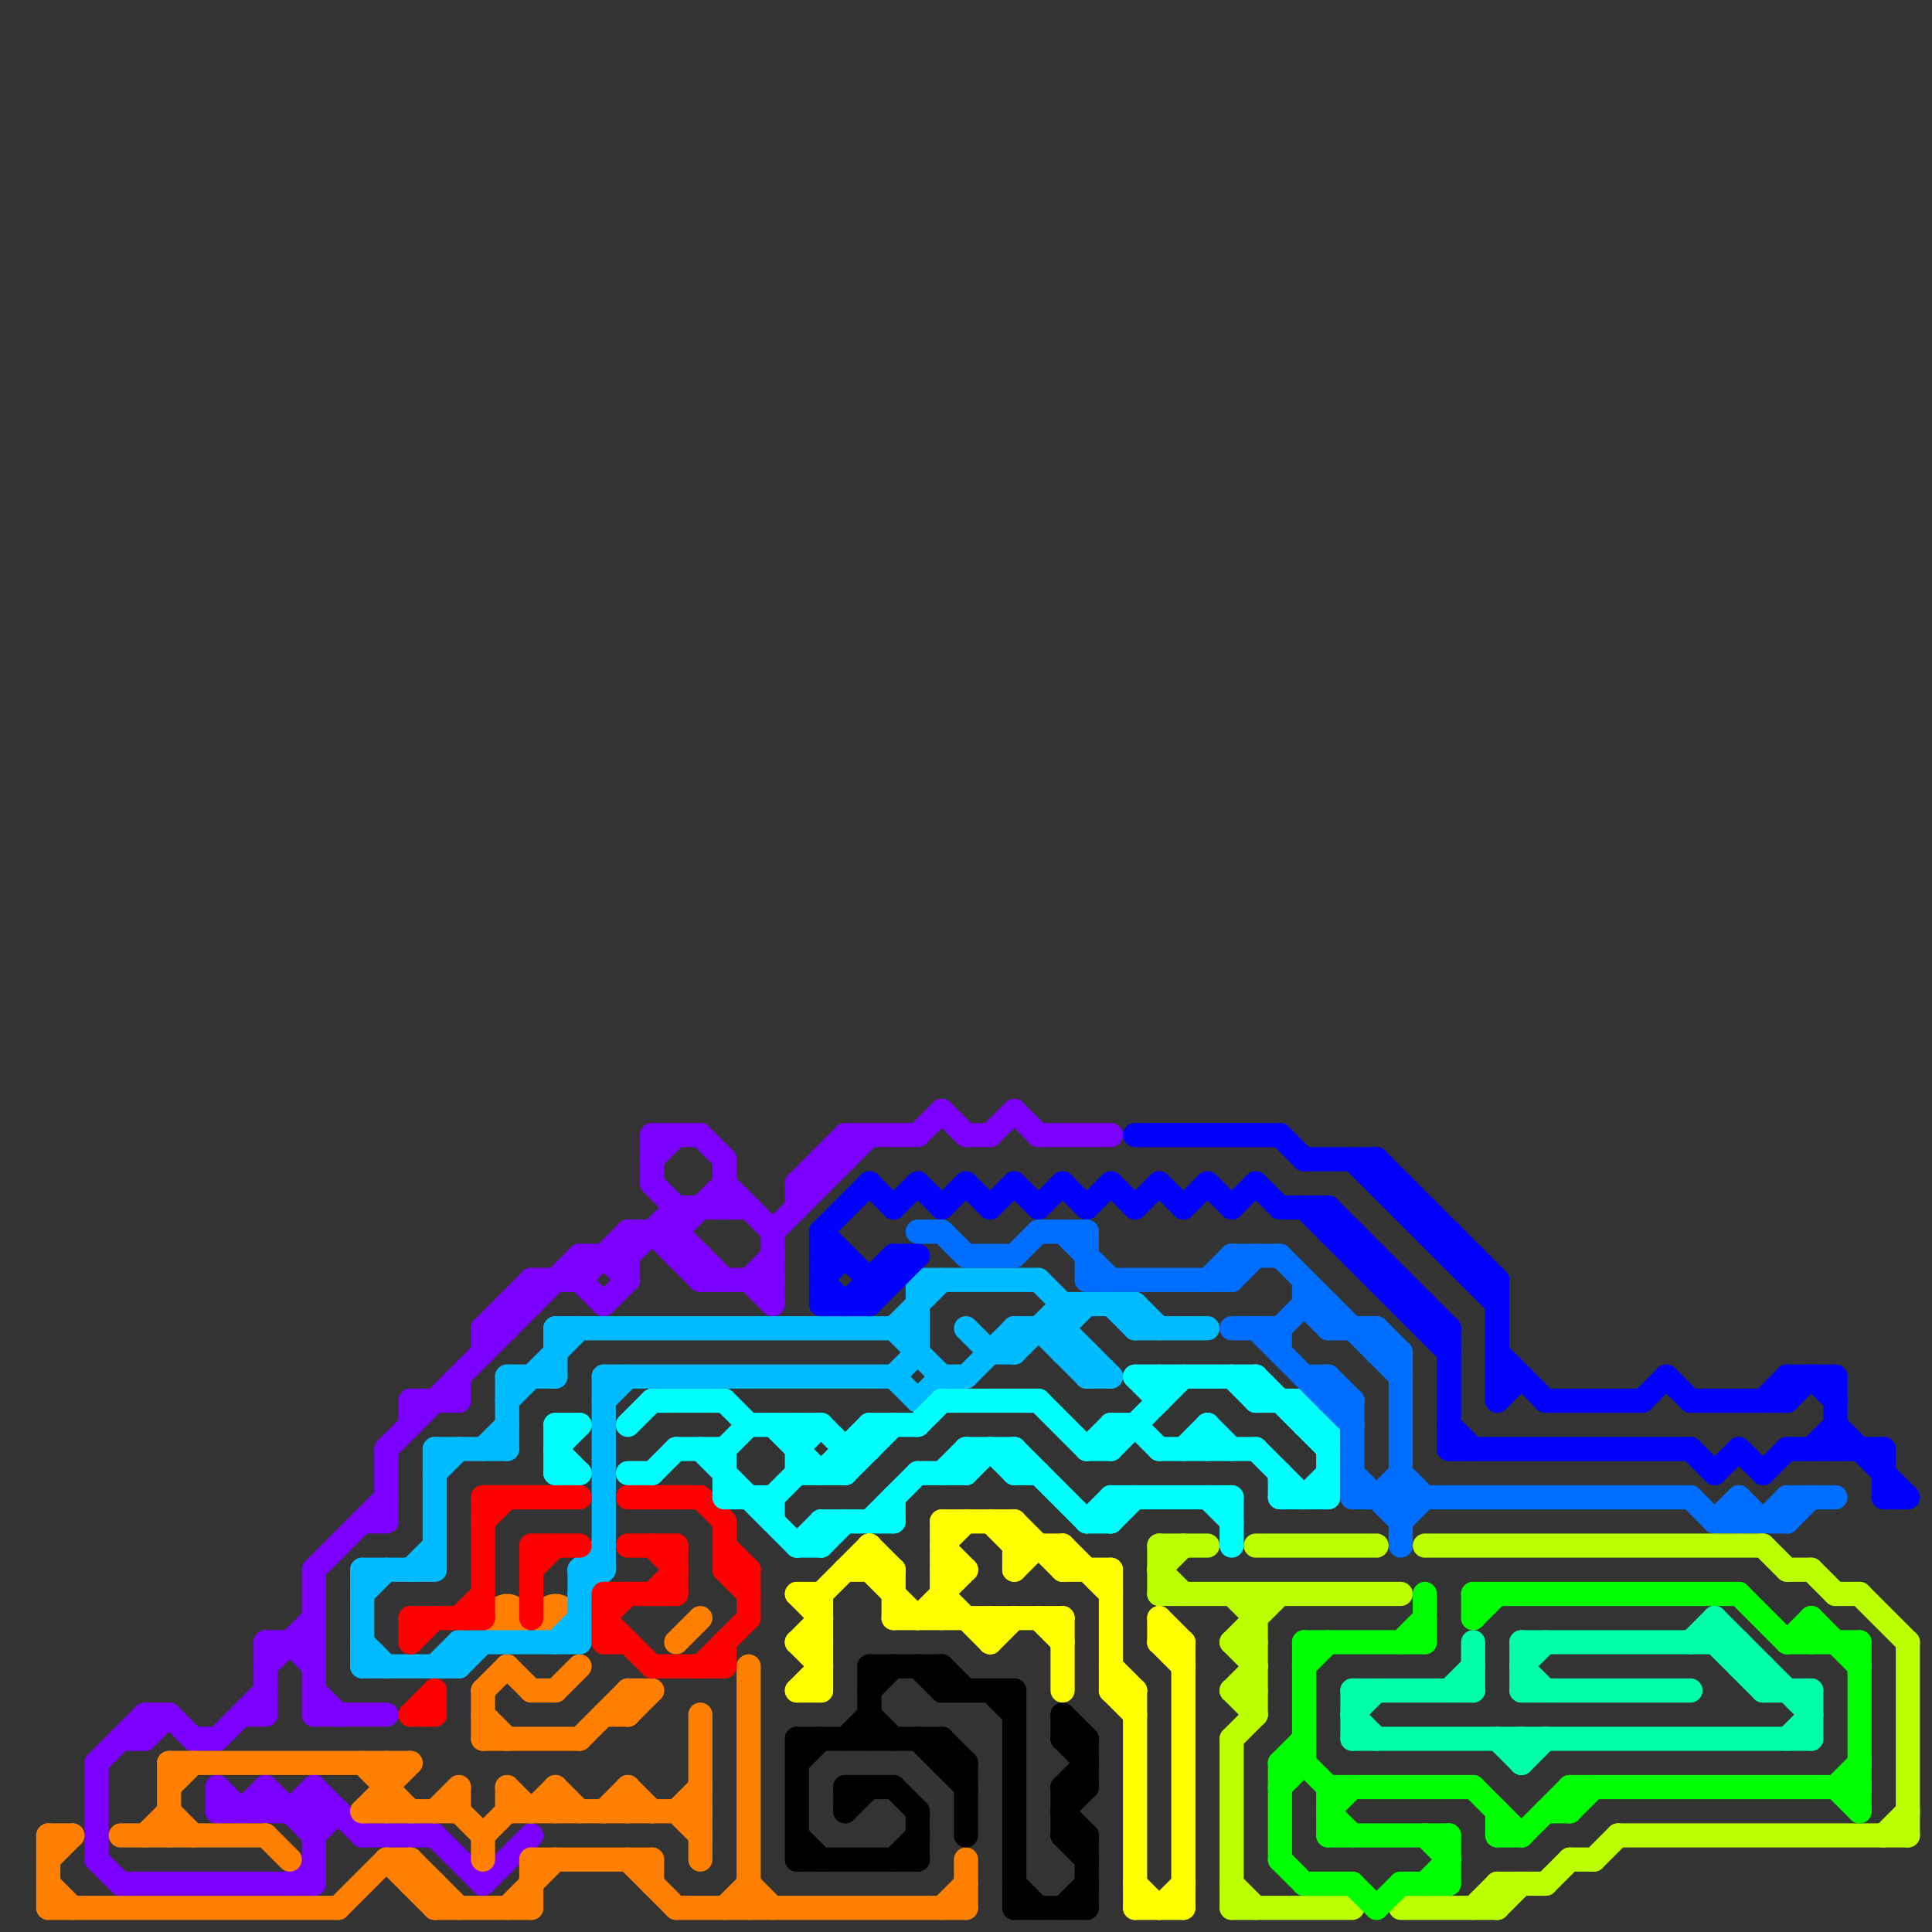 
<svg version="1.1" xmlns="http://www.w3.org/2000/svg" viewBox="0 0 80 80">
<rect x="0" y="0" width="80" height="80" fill="#333333" stroke="none"/>
<style>line { stroke-width: 1; fill: none; stroke-linecap: round; stroke-linejoin: round; } .c0 { stroke: #7b00ff } .c1 { stroke: #ff8000 } .c2 { stroke: #00bbff } .c3 { stroke: #ff0000 } .c4 { stroke: #00ffff } .c5 { stroke: #ffff00 } .c6 { stroke: #000000 } .c7 { stroke: #0000ff } .c8 { stroke: #006fff } .c9 { stroke: #bbff00 } .c10 { stroke: #00ff00 } .c11 { stroke: #00ffa6 }</style><line class="c0" x1="10" y1="75" x2="11" y2="74"/><line class="c0" x1="30" y1="49" x2="32" y2="51"/><line class="c0" x1="40" y1="47" x2="41" y2="47"/><line class="c0" x1="10" y1="71" x2="11" y2="71"/><line class="c0" x1="9" y1="74" x2="9" y2="75"/><line class="c0" x1="28" y1="50" x2="28" y2="52"/><line class="c0" x1="7" y1="71" x2="8" y2="72"/><line class="c0" x1="33" y1="49" x2="33" y2="50"/><line class="c0" x1="11" y1="68" x2="13" y2="68"/><line class="c0" x1="33" y1="49" x2="34" y2="49"/><line class="c0" x1="13" y1="76" x2="14" y2="75"/><line class="c0" x1="30" y1="48" x2="30" y2="50"/><line class="c0" x1="21" y1="54" x2="22" y2="54"/><line class="c0" x1="28" y1="50" x2="31" y2="50"/><line class="c0" x1="12" y1="75" x2="13" y2="74"/><line class="c0" x1="13" y1="70" x2="14" y2="71"/><line class="c0" x1="11" y1="69" x2="13" y2="67"/><line class="c0" x1="27" y1="51" x2="29" y2="53"/><line class="c0" x1="13" y1="65" x2="13" y2="71"/><line class="c0" x1="43" y1="47" x2="46" y2="47"/><line class="c0" x1="19" y1="57" x2="19" y2="58"/><line class="c0" x1="4" y1="73" x2="6" y2="71"/><line class="c0" x1="32" y1="51" x2="36" y2="47"/><line class="c0" x1="24" y1="52" x2="24" y2="53"/><line class="c0" x1="31" y1="53" x2="32" y2="52"/><line class="c0" x1="13" y1="65" x2="16" y2="62"/><line class="c0" x1="38" y1="47" x2="39" y2="46"/><line class="c0" x1="16" y1="60" x2="16" y2="63"/><line class="c0" x1="27" y1="48" x2="28" y2="47"/><line class="c0" x1="5" y1="72" x2="6" y2="72"/><line class="c0" x1="32" y1="51" x2="32" y2="54"/><line class="c0" x1="17" y1="58" x2="19" y2="58"/><line class="c0" x1="33" y1="49" x2="35" y2="47"/><line class="c0" x1="26" y1="51" x2="28" y2="51"/><line class="c0" x1="34" y1="48" x2="34" y2="49"/><line class="c0" x1="34" y1="48" x2="35" y2="48"/><line class="c0" x1="11" y1="74" x2="11" y2="75"/><line class="c0" x1="24" y1="53" x2="26" y2="51"/><line class="c0" x1="31" y1="53" x2="32" y2="54"/><line class="c0" x1="4" y1="77" x2="5" y2="78"/><line class="c0" x1="18" y1="76" x2="20" y2="78"/><line class="c0" x1="26" y1="51" x2="26" y2="53"/><line class="c0" x1="29" y1="53" x2="32" y2="53"/><line class="c0" x1="21" y1="54" x2="21" y2="55"/><line class="c0" x1="4" y1="73" x2="4" y2="77"/><line class="c0" x1="42" y1="46" x2="43" y2="47"/><line class="c0" x1="29" y1="52" x2="29" y2="53"/><line class="c0" x1="28" y1="52" x2="29" y2="52"/><line class="c0" x1="9" y1="74" x2="10" y2="75"/><line class="c0" x1="27" y1="47" x2="29" y2="47"/><line class="c0" x1="24" y1="53" x2="25" y2="54"/><line class="c0" x1="27" y1="47" x2="27" y2="49"/><line class="c0" x1="5" y1="78" x2="13" y2="78"/><line class="c0" x1="35" y1="47" x2="38" y2="47"/><line class="c0" x1="22" y1="53" x2="22" y2="54"/><line class="c0" x1="11" y1="74" x2="13" y2="76"/><line class="c0" x1="28" y1="51" x2="30" y2="49"/><line class="c0" x1="8" y1="72" x2="9" y2="72"/><line class="c0" x1="6" y1="71" x2="7" y2="71"/><line class="c0" x1="20" y1="55" x2="21" y2="55"/><line class="c0" x1="16" y1="60" x2="24" y2="52"/><line class="c0" x1="13" y1="74" x2="15" y2="76"/><line class="c0" x1="6" y1="71" x2="6" y2="72"/><line class="c0" x1="9" y1="75" x2="14" y2="75"/><line class="c0" x1="13" y1="74" x2="13" y2="78"/><line class="c0" x1="20" y1="78" x2="22" y2="76"/><line class="c0" x1="12" y1="68" x2="13" y2="69"/><line class="c0" x1="13" y1="71" x2="16" y2="71"/><line class="c0" x1="9" y1="72" x2="11" y2="70"/><line class="c0" x1="41" y1="47" x2="42" y2="46"/><line class="c0" x1="17" y1="58" x2="17" y2="59"/><line class="c0" x1="12" y1="78" x2="13" y2="77"/><line class="c0" x1="28" y1="51" x2="30" y2="53"/><line class="c0" x1="6" y1="72" x2="7" y2="71"/><line class="c0" x1="25" y1="52" x2="26" y2="53"/><line class="c0" x1="35" y1="47" x2="35" y2="48"/><line class="c0" x1="39" y1="46" x2="40" y2="47"/><line class="c0" x1="11" y1="68" x2="11" y2="71"/><line class="c0" x1="15" y1="76" x2="18" y2="76"/><line class="c0" x1="26" y1="52" x2="28" y2="50"/><line class="c0" x1="27" y1="49" x2="28" y2="50"/><line class="c0" x1="29" y1="47" x2="30" y2="48"/><line class="c0" x1="24" y1="52" x2="26" y2="52"/><line class="c0" x1="22" y1="53" x2="24" y2="53"/><line class="c0" x1="15" y1="63" x2="16" y2="63"/><line class="c0" x1="20" y1="55" x2="20" y2="56"/><line class="c0" x1="20" y1="55" x2="22" y2="53"/><line class="c0" x1="25" y1="54" x2="26" y2="53"/><line class="c1" x1="2" y1="76" x2="2" y2="79"/><line class="c1" x1="28" y1="68" x2="29" y2="67"/><line class="c1" x1="21" y1="74" x2="22" y2="75"/><line class="c1" x1="26" y1="70" x2="26" y2="71"/><line class="c1" x1="26" y1="70" x2="27" y2="70"/><line class="c1" x1="22" y1="70" x2="23" y2="70"/><line class="c1" x1="20" y1="70" x2="21" y2="69"/><line class="c1" x1="16" y1="77" x2="17" y2="77"/><line class="c1" x1="24" y1="72" x2="26" y2="70"/><line class="c1" x1="20" y1="76" x2="20" y2="77"/><line class="c1" x1="20" y1="72" x2="24" y2="72"/><line class="c1" x1="22" y1="77" x2="22" y2="79"/><line class="c1" x1="22" y1="75" x2="23" y2="74"/><line class="c1" x1="30" y1="79" x2="31" y2="78"/><line class="c1" x1="26" y1="77" x2="28" y2="79"/><line class="c1" x1="28" y1="75" x2="29" y2="76"/><line class="c1" x1="15" y1="75" x2="19" y2="75"/><line class="c1" x1="26" y1="74" x2="26" y2="75"/><line class="c1" x1="17" y1="77" x2="19" y2="79"/><line class="c1" x1="2" y1="79" x2="14" y2="79"/><line class="c1" x1="7" y1="73" x2="7" y2="76"/><line class="c1" x1="11" y1="76" x2="12" y2="77"/><line class="c1" x1="20" y1="76" x2="21" y2="75"/><line class="c1" x1="21" y1="69" x2="22" y2="70"/><line class="c1" x1="18" y1="79" x2="22" y2="79"/><line class="c1" x1="21" y1="79" x2="23" y2="77"/><line class="c1" x1="23" y1="74" x2="24" y2="75"/><line class="c1" x1="31" y1="78" x2="32" y2="79"/><line class="c1" x1="39" y1="79" x2="40" y2="78"/><line class="c1" x1="18" y1="78" x2="18" y2="79"/><line class="c1" x1="2" y1="78" x2="3" y2="79"/><line class="c1" x1="2" y1="76" x2="3" y2="76"/><line class="c1" x1="17" y1="77" x2="17" y2="78"/><line class="c1" x1="15" y1="73" x2="17" y2="75"/><line class="c1" x1="21" y1="74" x2="21" y2="75"/><line class="c1" x1="28" y1="79" x2="40" y2="79"/><line class="c1" x1="23" y1="70" x2="24" y2="69"/><line class="c1" x1="31" y1="69" x2="31" y2="79"/><line class="c1" x1="5" y1="76" x2="11" y2="76"/><line class="c1" x1="22" y1="77" x2="27" y2="77"/><line class="c1" x1="6" y1="76" x2="7" y2="75"/><line class="c1" x1="16" y1="73" x2="16" y2="75"/><line class="c1" x1="19" y1="75" x2="20" y2="76"/><line class="c1" x1="26" y1="71" x2="27" y2="70"/><line class="c1" x1="2" y1="77" x2="3" y2="76"/><line class="c1" x1="23" y1="74" x2="23" y2="75"/><line class="c1" x1="29" y1="71" x2="29" y2="77"/><line class="c1" x1="7" y1="73" x2="17" y2="73"/><line class="c1" x1="21" y1="75" x2="29" y2="75"/><line class="c1" x1="20" y1="70" x2="20" y2="72"/><line class="c1" x1="27" y1="77" x2="27" y2="78"/><line class="c1" x1="40" y1="77" x2="40" y2="79"/><line class="c1" x1="26" y1="74" x2="27" y2="75"/><line class="c1" x1="28" y1="75" x2="29" y2="74"/><line class="c1" x1="16" y1="77" x2="18" y2="79"/><line class="c1" x1="15" y1="75" x2="17" y2="73"/><line class="c1" x1="25" y1="71" x2="26" y2="71"/><line class="c1" x1="19" y1="74" x2="19" y2="75"/><line class="c1" x1="18" y1="75" x2="19" y2="74"/><line class="c1" x1="7" y1="75" x2="8" y2="76"/><line class="c1" x1="20" y1="71" x2="21" y2="72"/><line class="c1" x1="17" y1="78" x2="18" y2="78"/><line class="c1" x1="7" y1="74" x2="8" y2="73"/><line class="c1" x1="25" y1="75" x2="26" y2="74"/><line class="c1" x1="14" y1="79" x2="16" y2="77"/><circle cx="23" cy="67" r="1" fill="#ff8000" /><circle cx="21" cy="67" r="1" fill="#ff8000" /><line class="c2" x1="41" y1="56" x2="42" y2="56"/><line class="c2" x1="42" y1="55" x2="44" y2="55"/><line class="c2" x1="18" y1="60" x2="18" y2="65"/><line class="c2" x1="43" y1="53" x2="44" y2="54"/><line class="c2" x1="47" y1="54" x2="47" y2="55"/><line class="c2" x1="45" y1="57" x2="46" y2="57"/><line class="c2" x1="25" y1="57" x2="25" y2="65"/><line class="c2" x1="44" y1="55" x2="45" y2="54"/><line class="c2" x1="37" y1="55" x2="39" y2="57"/><line class="c2" x1="25" y1="57" x2="37" y2="57"/><line class="c2" x1="37" y1="57" x2="38" y2="56"/><line class="c2" x1="23" y1="55" x2="38" y2="55"/><line class="c2" x1="20" y1="60" x2="21" y2="59"/><line class="c2" x1="43" y1="55" x2="45" y2="57"/><line class="c2" x1="38" y1="53" x2="43" y2="53"/><line class="c2" x1="19" y1="69" x2="20" y2="68"/><line class="c2" x1="44" y1="54" x2="44" y2="56"/><line class="c2" x1="46" y1="54" x2="47" y2="55"/><line class="c2" x1="23" y1="55" x2="23" y2="57"/><line class="c2" x1="47" y1="55" x2="50" y2="55"/><line class="c2" x1="44" y1="56" x2="45" y2="56"/><line class="c2" x1="42" y1="56" x2="44" y2="54"/><line class="c2" x1="15" y1="68" x2="16" y2="69"/><line class="c2" x1="18" y1="60" x2="21" y2="60"/><line class="c2" x1="40" y1="57" x2="42" y2="55"/><line class="c2" x1="37" y1="55" x2="39" y2="53"/><line class="c2" x1="44" y1="54" x2="47" y2="54"/><line class="c2" x1="15" y1="66" x2="16" y2="65"/><line class="c2" x1="47" y1="54" x2="48" y2="55"/><line class="c2" x1="39" y1="57" x2="40" y2="57"/><line class="c2" x1="17" y1="65" x2="18" y2="64"/><line class="c2" x1="37" y1="57" x2="38" y2="58"/><line class="c2" x1="44" y1="55" x2="46" y2="57"/><line class="c2" x1="15" y1="65" x2="15" y2="69"/><line class="c2" x1="24" y1="65" x2="25" y2="65"/><line class="c2" x1="15" y1="65" x2="18" y2="65"/><line class="c2" x1="40" y1="55" x2="41" y2="56"/><line class="c2" x1="19" y1="68" x2="19" y2="69"/><line class="c2" x1="15" y1="69" x2="19" y2="69"/><line class="c2" x1="38" y1="53" x2="38" y2="56"/><line class="c2" x1="21" y1="58" x2="24" y2="55"/><line class="c2" x1="24" y1="66" x2="25" y2="65"/><line class="c2" x1="19" y1="68" x2="24" y2="68"/><line class="c2" x1="45" y1="56" x2="45" y2="57"/><line class="c2" x1="42" y1="55" x2="42" y2="56"/><line class="c2" x1="18" y1="61" x2="19" y2="60"/><line class="c2" x1="23" y1="68" x2="24" y2="67"/><line class="c2" x1="18" y1="69" x2="19" y2="68"/><line class="c2" x1="38" y1="58" x2="39" y2="57"/><line class="c2" x1="21" y1="57" x2="21" y2="60"/><line class="c2" x1="21" y1="57" x2="23" y2="57"/><line class="c2" x1="24" y1="65" x2="25" y2="64"/><line class="c2" x1="25" y1="58" x2="26" y2="57"/><line class="c2" x1="24" y1="65" x2="24" y2="68"/><line class="c3" x1="17" y1="71" x2="18" y2="70"/><line class="c3" x1="30" y1="64" x2="31" y2="65"/><line class="c3" x1="26" y1="64" x2="28" y2="64"/><line class="c3" x1="22" y1="64" x2="22" y2="67"/><line class="c3" x1="22" y1="64" x2="24" y2="64"/><line class="c3" x1="26" y1="62" x2="29" y2="62"/><line class="c3" x1="27" y1="64" x2="28" y2="65"/><line class="c3" x1="31" y1="65" x2="31" y2="67"/><line class="c3" x1="25" y1="67" x2="27" y2="69"/><line class="c3" x1="19" y1="67" x2="20" y2="66"/><line class="c3" x1="27" y1="66" x2="28" y2="65"/><line class="c3" x1="30" y1="65" x2="31" y2="66"/><line class="c3" x1="17" y1="67" x2="17" y2="68"/><line class="c3" x1="25" y1="66" x2="25" y2="68"/><line class="c3" x1="17" y1="67" x2="20" y2="67"/><line class="c3" x1="29" y1="69" x2="31" y2="67"/><line class="c3" x1="22" y1="65" x2="23" y2="64"/><line class="c3" x1="17" y1="68" x2="18" y2="67"/><line class="c3" x1="25" y1="66" x2="28" y2="66"/><line class="c3" x1="30" y1="65" x2="31" y2="65"/><line class="c3" x1="20" y1="62" x2="24" y2="62"/><line class="c3" x1="18" y1="70" x2="18" y2="71"/><line class="c3" x1="25" y1="68" x2="26" y2="68"/><line class="c3" x1="17" y1="71" x2="18" y2="71"/><line class="c3" x1="30" y1="63" x2="30" y2="65"/><line class="c3" x1="25" y1="67" x2="26" y2="66"/><line class="c3" x1="20" y1="62" x2="20" y2="67"/><line class="c3" x1="27" y1="69" x2="30" y2="69"/><line class="c3" x1="29" y1="62" x2="30" y2="63"/><line class="c3" x1="30" y1="68" x2="30" y2="69"/><line class="c3" x1="28" y1="64" x2="28" y2="66"/><line class="c3" x1="20" y1="63" x2="21" y2="62"/><line class="c4" x1="47" y1="57" x2="48" y2="58"/><line class="c4" x1="35" y1="60" x2="36" y2="60"/><line class="c4" x1="40" y1="61" x2="41" y2="60"/><line class="c4" x1="23" y1="59" x2="24" y2="59"/><line class="c4" x1="23" y1="61" x2="24" y2="61"/><line class="c4" x1="45" y1="60" x2="46" y2="59"/><line class="c4" x1="47" y1="59" x2="48" y2="60"/><line class="c4" x1="50" y1="59" x2="50" y2="60"/><line class="c4" x1="30" y1="58" x2="31" y2="59"/><line class="c4" x1="31" y1="59" x2="34" y2="59"/><line class="c4" x1="47" y1="57" x2="52" y2="57"/><line class="c4" x1="42" y1="60" x2="42" y2="61"/><line class="c4" x1="34" y1="61" x2="36" y2="59"/><line class="c4" x1="32" y1="59" x2="34" y2="61"/><line class="c4" x1="36" y1="59" x2="36" y2="60"/><line class="c4" x1="51" y1="57" x2="52" y2="58"/><line class="c4" x1="23" y1="60" x2="24" y2="59"/><line class="c4" x1="37" y1="62" x2="37" y2="63"/><line class="c4" x1="50" y1="59" x2="51" y2="60"/><line class="c4" x1="42" y1="61" x2="43" y2="61"/><line class="c4" x1="36" y1="59" x2="38" y2="59"/><line class="c4" x1="34" y1="59" x2="35" y2="60"/><line class="c4" x1="45" y1="63" x2="46" y2="63"/><line class="c4" x1="48" y1="60" x2="52" y2="60"/><line class="c4" x1="49" y1="60" x2="50" y2="59"/><line class="c4" x1="54" y1="58" x2="55" y2="59"/><line class="c4" x1="52" y1="60" x2="54" y2="62"/><line class="c4" x1="23" y1="60" x2="24" y2="61"/><line class="c4" x1="33" y1="64" x2="34" y2="63"/><line class="c4" x1="46" y1="63" x2="47" y2="62"/><line class="c4" x1="39" y1="61" x2="40" y2="60"/><line class="c4" x1="53" y1="61" x2="53" y2="62"/><line class="c4" x1="43" y1="58" x2="45" y2="60"/><line class="c4" x1="46" y1="62" x2="51" y2="62"/><line class="c4" x1="46" y1="59" x2="46" y2="60"/><line class="c4" x1="46" y1="59" x2="47" y2="59"/><line class="c4" x1="34" y1="64" x2="35" y2="63"/><line class="c4" x1="38" y1="59" x2="39" y2="58"/><line class="c4" x1="54" y1="59" x2="55" y2="59"/><line class="c4" x1="52" y1="57" x2="55" y2="60"/><line class="c4" x1="55" y1="59" x2="55" y2="62"/><line class="c4" x1="41" y1="60" x2="42" y2="61"/><line class="c4" x1="50" y1="62" x2="51" y2="63"/><line class="c4" x1="26" y1="61" x2="27" y2="61"/><line class="c4" x1="35" y1="61" x2="37" y2="59"/><line class="c4" x1="29" y1="60" x2="33" y2="64"/><line class="c4" x1="33" y1="59" x2="33" y2="61"/><line class="c4" x1="34" y1="63" x2="34" y2="64"/><line class="c4" x1="34" y1="63" x2="37" y2="63"/><line class="c4" x1="45" y1="60" x2="46" y2="60"/><line class="c4" x1="33" y1="61" x2="35" y2="61"/><line class="c4" x1="40" y1="60" x2="42" y2="60"/><line class="c4" x1="27" y1="58" x2="30" y2="58"/><line class="c4" x1="45" y1="63" x2="46" y2="62"/><line class="c4" x1="42" y1="60" x2="45" y2="63"/><line class="c4" x1="54" y1="58" x2="54" y2="59"/><line class="c4" x1="52" y1="58" x2="54" y2="58"/><line class="c4" x1="33" y1="60" x2="34" y2="59"/><line class="c4" x1="38" y1="61" x2="40" y2="61"/><line class="c4" x1="23" y1="59" x2="23" y2="61"/><line class="c4" x1="40" y1="60" x2="40" y2="61"/><line class="c4" x1="51" y1="62" x2="51" y2="64"/><line class="c4" x1="48" y1="57" x2="48" y2="58"/><line class="c4" x1="26" y1="59" x2="27" y2="58"/><line class="c4" x1="53" y1="62" x2="55" y2="62"/><line class="c4" x1="35" y1="60" x2="35" y2="61"/><line class="c4" x1="28" y1="60" x2="30" y2="60"/><line class="c4" x1="30" y1="60" x2="31" y2="59"/><line class="c4" x1="36" y1="63" x2="38" y2="61"/><line class="c4" x1="54" y1="62" x2="55" y2="61"/><line class="c4" x1="27" y1="61" x2="28" y2="60"/><line class="c4" x1="30" y1="62" x2="32" y2="62"/><line class="c4" x1="39" y1="58" x2="43" y2="58"/><line class="c4" x1="46" y1="62" x2="46" y2="63"/><line class="c4" x1="46" y1="60" x2="49" y2="57"/><line class="c4" x1="32" y1="62" x2="32" y2="63"/><line class="c4" x1="30" y1="60" x2="30" y2="62"/><line class="c4" x1="52" y1="57" x2="52" y2="58"/><line class="c4" x1="32" y1="62" x2="33" y2="61"/><line class="c4" x1="33" y1="64" x2="34" y2="64"/><line class="c5" x1="48" y1="68" x2="49" y2="69"/><line class="c5" x1="33" y1="66" x2="34" y2="67"/><line class="c5" x1="33" y1="68" x2="34" y2="69"/><line class="c5" x1="47" y1="79" x2="49" y2="79"/><line class="c5" x1="46" y1="65" x2="46" y2="70"/><line class="c5" x1="36" y1="64" x2="37" y2="65"/><line class="c5" x1="47" y1="70" x2="47" y2="79"/><line class="c5" x1="39" y1="64" x2="40" y2="63"/><line class="c5" x1="46" y1="69" x2="47" y2="70"/><line class="c5" x1="48" y1="79" x2="49" y2="78"/><line class="c5" x1="46" y1="70" x2="47" y2="70"/><line class="c5" x1="42" y1="63" x2="44" y2="65"/><line class="c5" x1="44" y1="64" x2="44" y2="65"/><line class="c5" x1="43" y1="67" x2="44" y2="68"/><line class="c5" x1="37" y1="65" x2="37" y2="67"/><line class="c5" x1="42" y1="64" x2="44" y2="64"/><line class="c5" x1="48" y1="68" x2="49" y2="68"/><line class="c5" x1="44" y1="67" x2="44" y2="70"/><line class="c5" x1="34" y1="66" x2="36" y2="64"/><line class="c5" x1="41" y1="68" x2="42" y2="67"/><line class="c5" x1="33" y1="66" x2="34" y2="66"/><line class="c5" x1="34" y1="66" x2="34" y2="70"/><line class="c5" x1="47" y1="78" x2="48" y2="79"/><line class="c5" x1="33" y1="68" x2="34" y2="68"/><line class="c5" x1="33" y1="70" x2="34" y2="70"/><line class="c5" x1="48" y1="67" x2="48" y2="68"/><line class="c5" x1="44" y1="65" x2="46" y2="65"/><line class="c5" x1="36" y1="64" x2="36" y2="65"/><line class="c5" x1="35" y1="65" x2="37" y2="65"/><line class="c5" x1="42" y1="65" x2="43" y2="64"/><line class="c5" x1="39" y1="64" x2="40" y2="65"/><line class="c5" x1="41" y1="67" x2="41" y2="68"/><line class="c5" x1="39" y1="63" x2="39" y2="67"/><line class="c5" x1="39" y1="65" x2="40" y2="65"/><line class="c5" x1="49" y1="68" x2="49" y2="79"/><line class="c5" x1="39" y1="66" x2="41" y2="68"/><line class="c5" x1="37" y1="67" x2="44" y2="67"/><line class="c5" x1="39" y1="63" x2="42" y2="63"/><line class="c5" x1="33" y1="68" x2="34" y2="67"/><line class="c5" x1="33" y1="70" x2="34" y2="69"/><line class="c5" x1="38" y1="67" x2="40" y2="65"/><line class="c5" x1="36" y1="65" x2="38" y2="67"/><line class="c5" x1="41" y1="63" x2="42" y2="64"/><line class="c5" x1="46" y1="70" x2="47" y2="71"/><line class="c5" x1="44" y1="64" x2="46" y2="66"/><line class="c5" x1="48" y1="67" x2="49" y2="68"/><line class="c5" x1="42" y1="63" x2="42" y2="65"/><line class="c6" x1="45" y1="76" x2="45" y2="79"/><line class="c6" x1="44" y1="71" x2="45" y2="72"/><line class="c6" x1="39" y1="72" x2="39" y2="73"/><line class="c6" x1="33" y1="73" x2="34" y2="72"/><line class="c6" x1="44" y1="74" x2="44" y2="76"/><line class="c6" x1="44" y1="74" x2="45" y2="74"/><line class="c6" x1="42" y1="78" x2="43" y2="79"/><line class="c6" x1="44" y1="76" x2="45" y2="76"/><line class="c6" x1="33" y1="72" x2="33" y2="77"/><line class="c6" x1="44" y1="75" x2="45" y2="74"/><line class="c6" x1="33" y1="72" x2="39" y2="72"/><line class="c6" x1="35" y1="75" x2="36" y2="74"/><line class="c6" x1="36" y1="69" x2="39" y2="69"/><line class="c6" x1="44" y1="72" x2="45" y2="73"/><line class="c6" x1="39" y1="73" x2="40" y2="73"/><line class="c6" x1="44" y1="79" x2="45" y2="78"/><line class="c6" x1="35" y1="74" x2="35" y2="75"/><line class="c6" x1="36" y1="71" x2="37" y2="72"/><line class="c6" x1="44" y1="74" x2="45" y2="73"/><line class="c6" x1="37" y1="74" x2="38" y2="75"/><line class="c6" x1="39" y1="70" x2="42" y2="70"/><line class="c6" x1="44" y1="71" x2="44" y2="72"/><line class="c6" x1="39" y1="69" x2="40" y2="70"/><line class="c6" x1="44" y1="75" x2="45" y2="76"/><line class="c6" x1="39" y1="72" x2="40" y2="73"/><line class="c6" x1="38" y1="72" x2="40" y2="74"/><line class="c6" x1="38" y1="75" x2="38" y2="77"/><line class="c6" x1="38" y1="69" x2="39" y2="70"/><line class="c6" x1="36" y1="69" x2="36" y2="72"/><line class="c6" x1="35" y1="74" x2="37" y2="74"/><line class="c6" x1="36" y1="70" x2="37" y2="69"/><line class="c6" x1="44" y1="72" x2="45" y2="72"/><line class="c6" x1="33" y1="77" x2="38" y2="77"/><line class="c6" x1="33" y1="76" x2="34" y2="77"/><line class="c6" x1="41" y1="70" x2="42" y2="71"/><line class="c6" x1="39" y1="69" x2="39" y2="70"/><line class="c6" x1="44" y1="76" x2="45" y2="77"/><line class="c6" x1="45" y1="72" x2="45" y2="74"/><line class="c6" x1="37" y1="77" x2="38" y2="76"/><line class="c6" x1="40" y1="73" x2="40" y2="76"/><line class="c6" x1="42" y1="79" x2="45" y2="79"/><line class="c6" x1="35" y1="72" x2="36" y2="71"/><line class="c6" x1="42" y1="70" x2="42" y2="79"/><line class="c7" x1="34" y1="53" x2="35" y2="54"/><line class="c7" x1="34" y1="54" x2="36" y2="54"/><line class="c7" x1="71" y1="61" x2="72" y2="60"/><line class="c7" x1="56" y1="51" x2="56" y2="52"/><line class="c7" x1="73" y1="61" x2="74" y2="60"/><line class="c7" x1="47" y1="47" x2="53" y2="47"/><line class="c7" x1="40" y1="49" x2="41" y2="50"/><line class="c7" x1="60" y1="55" x2="60" y2="60"/><line class="c7" x1="75" y1="60" x2="76" y2="59"/><line class="c7" x1="45" y1="50" x2="46" y2="49"/><line class="c7" x1="58" y1="49" x2="58" y2="50"/><line class="c7" x1="59" y1="54" x2="59" y2="55"/><line class="c7" x1="47" y1="50" x2="48" y2="49"/><line class="c7" x1="61" y1="52" x2="61" y2="53"/><line class="c7" x1="60" y1="51" x2="60" y2="52"/><line class="c7" x1="37" y1="50" x2="38" y2="49"/><line class="c7" x1="55" y1="50" x2="55" y2="51"/><line class="c7" x1="60" y1="59" x2="61" y2="60"/><line class="c7" x1="60" y1="60" x2="70" y2="60"/><line class="c7" x1="74" y1="58" x2="75" y2="57"/><line class="c7" x1="54" y1="48" x2="57" y2="48"/><line class="c7" x1="37" y1="52" x2="37" y2="53"/><line class="c7" x1="51" y1="50" x2="52" y2="49"/><line class="c7" x1="58" y1="54" x2="59" y2="54"/><line class="c7" x1="59" y1="51" x2="60" y2="51"/><line class="c7" x1="36" y1="53" x2="36" y2="54"/><line class="c7" x1="69" y1="57" x2="70" y2="58"/><line class="c7" x1="57" y1="48" x2="57" y2="49"/><line class="c7" x1="48" y1="49" x2="49" y2="50"/><line class="c7" x1="38" y1="49" x2="39" y2="50"/><line class="c7" x1="34" y1="51" x2="36" y2="49"/><line class="c7" x1="62" y1="56" x2="64" y2="58"/><line class="c7" x1="37" y1="52" x2="38" y2="52"/><line class="c7" x1="73" y1="58" x2="74" y2="57"/><line class="c7" x1="74" y1="57" x2="74" y2="58"/><line class="c7" x1="57" y1="53" x2="58" y2="53"/><line class="c7" x1="42" y1="49" x2="43" y2="50"/><line class="c7" x1="62" y1="53" x2="62" y2="58"/><line class="c7" x1="34" y1="51" x2="34" y2="54"/><line class="c7" x1="44" y1="49" x2="45" y2="50"/><line class="c7" x1="49" y1="50" x2="50" y2="49"/><line class="c7" x1="55" y1="51" x2="56" y2="51"/><line class="c7" x1="64" y1="58" x2="68" y2="58"/><line class="c7" x1="53" y1="47" x2="54" y2="48"/><line class="c7" x1="35" y1="54" x2="37" y2="52"/><line class="c7" x1="34" y1="51" x2="36" y2="53"/><line class="c7" x1="70" y1="58" x2="74" y2="58"/><line class="c7" x1="46" y1="49" x2="47" y2="50"/><line class="c7" x1="58" y1="50" x2="59" y2="50"/><line class="c7" x1="74" y1="60" x2="78" y2="60"/><line class="c7" x1="60" y1="52" x2="61" y2="52"/><line class="c7" x1="62" y1="58" x2="63" y2="57"/><line class="c7" x1="57" y1="49" x2="58" y2="49"/><line class="c7" x1="53" y1="50" x2="55" y2="50"/><line class="c7" x1="34" y1="52" x2="35" y2="52"/><line class="c7" x1="58" y1="53" x2="58" y2="54"/><line class="c7" x1="39" y1="50" x2="40" y2="49"/><line class="c7" x1="72" y1="60" x2="73" y2="61"/><line class="c7" x1="59" y1="50" x2="59" y2="51"/><line class="c7" x1="55" y1="50" x2="60" y2="55"/><line class="c7" x1="50" y1="49" x2="51" y2="50"/><line class="c7" x1="56" y1="52" x2="57" y2="52"/><line class="c7" x1="78" y1="60" x2="78" y2="62"/><line class="c7" x1="52" y1="49" x2="53" y2="50"/><line class="c7" x1="74" y1="57" x2="76" y2="57"/><line class="c7" x1="54" y1="50" x2="60" y2="56"/><line class="c7" x1="70" y1="60" x2="71" y2="61"/><line class="c7" x1="36" y1="49" x2="37" y2="50"/><line class="c7" x1="78" y1="62" x2="79" y2="62"/><line class="c7" x1="56" y1="48" x2="62" y2="54"/><line class="c7" x1="76" y1="57" x2="76" y2="60"/><line class="c7" x1="34" y1="53" x2="35" y2="52"/><line class="c7" x1="76" y1="59" x2="79" y2="62"/><line class="c7" x1="41" y1="50" x2="42" y2="49"/><line class="c7" x1="59" y1="55" x2="60" y2="55"/><line class="c7" x1="75" y1="57" x2="76" y2="58"/><line class="c7" x1="62" y1="57" x2="63" y2="57"/><line class="c7" x1="68" y1="58" x2="69" y2="57"/><line class="c7" x1="57" y1="48" x2="62" y2="53"/><line class="c7" x1="61" y1="53" x2="62" y2="53"/><line class="c7" x1="36" y1="54" x2="38" y2="52"/><line class="c7" x1="43" y1="50" x2="44" y2="49"/><line class="c7" x1="57" y1="52" x2="57" y2="53"/><line class="c7" x1="36" y1="53" x2="37" y2="53"/><line class="c8" x1="74" y1="62" x2="74" y2="63"/><line class="c8" x1="54" y1="57" x2="55" y2="57"/><line class="c8" x1="42" y1="52" x2="43" y2="51"/><line class="c8" x1="50" y1="53" x2="51" y2="52"/><line class="c8" x1="55" y1="55" x2="57" y2="55"/><line class="c8" x1="70" y1="62" x2="71" y2="63"/><line class="c8" x1="38" y1="51" x2="39" y2="51"/><line class="c8" x1="72" y1="62" x2="73" y2="63"/><line class="c8" x1="74" y1="63" x2="75" y2="62"/><line class="c8" x1="39" y1="51" x2="40" y2="52"/><line class="c8" x1="55" y1="57" x2="55" y2="58"/><line class="c8" x1="45" y1="53" x2="51" y2="53"/><line class="c8" x1="56" y1="58" x2="56" y2="62"/><line class="c8" x1="57" y1="56" x2="58" y2="56"/><line class="c8" x1="54" y1="54" x2="55" y2="54"/><line class="c8" x1="74" y1="62" x2="76" y2="62"/><line class="c8" x1="56" y1="62" x2="70" y2="62"/><line class="c8" x1="55" y1="54" x2="55" y2="55"/><line class="c8" x1="71" y1="63" x2="74" y2="63"/><line class="c8" x1="57" y1="55" x2="57" y2="56"/><line class="c8" x1="51" y1="53" x2="52" y2="52"/><line class="c8" x1="44" y1="51" x2="46" y2="53"/><line class="c8" x1="53" y1="55" x2="53" y2="56"/><line class="c8" x1="51" y1="55" x2="53" y2="55"/><line class="c8" x1="51" y1="52" x2="51" y2="53"/><line class="c8" x1="53" y1="52" x2="58" y2="57"/><line class="c8" x1="40" y1="52" x2="42" y2="52"/><line class="c8" x1="72" y1="62" x2="72" y2="63"/><line class="c8" x1="71" y1="63" x2="72" y2="62"/><line class="c8" x1="55" y1="57" x2="56" y2="58"/><line class="c8" x1="53" y1="55" x2="54" y2="54"/><line class="c8" x1="45" y1="51" x2="45" y2="53"/><line class="c8" x1="55" y1="58" x2="56" y2="58"/><line class="c8" x1="58" y1="61" x2="59" y2="62"/><line class="c8" x1="56" y1="61" x2="58" y2="63"/><line class="c8" x1="57" y1="55" x2="58" y2="56"/><line class="c8" x1="73" y1="63" x2="74" y2="62"/><line class="c8" x1="54" y1="53" x2="54" y2="54"/><line class="c8" x1="58" y1="63" x2="59" y2="62"/><line class="c8" x1="57" y1="62" x2="58" y2="61"/><line class="c8" x1="43" y1="51" x2="45" y2="51"/><line class="c8" x1="51" y1="52" x2="53" y2="52"/><line class="c8" x1="52" y1="55" x2="56" y2="59"/><line class="c8" x1="54" y1="54" x2="55" y2="55"/><line class="c8" x1="58" y1="56" x2="58" y2="64"/><line class="c9" x1="62" y1="79" x2="63" y2="78"/><line class="c9" x1="52" y1="64" x2="57" y2="64"/><line class="c9" x1="67" y1="76" x2="79" y2="76"/><line class="c9" x1="51" y1="66" x2="52" y2="67"/><line class="c9" x1="51" y1="72" x2="51" y2="79"/><line class="c9" x1="51" y1="68" x2="53" y2="66"/><line class="c9" x1="59" y1="64" x2="73" y2="64"/><line class="c9" x1="79" y1="68" x2="79" y2="76"/><line class="c9" x1="51" y1="70" x2="52" y2="69"/><line class="c9" x1="48" y1="65" x2="49" y2="66"/><line class="c9" x1="51" y1="72" x2="52" y2="71"/><line class="c9" x1="51" y1="78" x2="52" y2="79"/><line class="c9" x1="48" y1="64" x2="50" y2="64"/><line class="c9" x1="62" y1="78" x2="62" y2="79"/><line class="c9" x1="76" y1="66" x2="77" y2="66"/><line class="c9" x1="61" y1="79" x2="62" y2="78"/><line class="c9" x1="51" y1="79" x2="56" y2="79"/><line class="c9" x1="51" y1="68" x2="52" y2="69"/><line class="c9" x1="51" y1="70" x2="52" y2="71"/><line class="c9" x1="75" y1="65" x2="76" y2="66"/><line class="c9" x1="78" y1="76" x2="79" y2="75"/><line class="c9" x1="52" y1="66" x2="52" y2="71"/><line class="c9" x1="66" y1="77" x2="67" y2="76"/><line class="c9" x1="73" y1="64" x2="74" y2="65"/><line class="c9" x1="77" y1="66" x2="79" y2="68"/><line class="c9" x1="62" y1="78" x2="64" y2="78"/><line class="c9" x1="58" y1="79" x2="62" y2="79"/><line class="c9" x1="64" y1="78" x2="65" y2="77"/><line class="c9" x1="48" y1="64" x2="48" y2="66"/><line class="c9" x1="48" y1="66" x2="58" y2="66"/><line class="c9" x1="51" y1="68" x2="52" y2="68"/><line class="c9" x1="74" y1="65" x2="75" y2="65"/><line class="c9" x1="51" y1="70" x2="52" y2="70"/><line class="c9" x1="48" y1="65" x2="49" y2="64"/><line class="c9" x1="65" y1="77" x2="66" y2="77"/><line class="c10" x1="61" y1="66" x2="61" y2="67"/><line class="c10" x1="74" y1="68" x2="75" y2="67"/><line class="c10" x1="55" y1="75" x2="56" y2="74"/><line class="c10" x1="58" y1="78" x2="60" y2="78"/><line class="c10" x1="76" y1="74" x2="77" y2="75"/><line class="c10" x1="65" y1="74" x2="65" y2="75"/><line class="c10" x1="54" y1="68" x2="59" y2="68"/><line class="c10" x1="59" y1="78" x2="60" y2="77"/><line class="c10" x1="53" y1="74" x2="54" y2="73"/><line class="c10" x1="55" y1="76" x2="60" y2="76"/><line class="c10" x1="54" y1="78" x2="56" y2="78"/><line class="c10" x1="75" y1="67" x2="77" y2="69"/><line class="c10" x1="65" y1="75" x2="66" y2="74"/><line class="c10" x1="55" y1="75" x2="56" y2="76"/><line class="c10" x1="61" y1="66" x2="72" y2="66"/><line class="c10" x1="53" y1="73" x2="54" y2="73"/><line class="c10" x1="56" y1="78" x2="57" y2="79"/><line class="c10" x1="63" y1="76" x2="65" y2="74"/><line class="c10" x1="77" y1="68" x2="77" y2="75"/><line class="c10" x1="61" y1="74" x2="63" y2="76"/><line class="c10" x1="61" y1="67" x2="62" y2="66"/><line class="c10" x1="54" y1="73" x2="55" y2="74"/><line class="c10" x1="75" y1="67" x2="75" y2="68"/><line class="c10" x1="59" y1="66" x2="59" y2="68"/><line class="c10" x1="53" y1="77" x2="54" y2="78"/><line class="c10" x1="72" y1="66" x2="74" y2="68"/><line class="c10" x1="54" y1="69" x2="55" y2="68"/><line class="c10" x1="58" y1="68" x2="59" y2="67"/><line class="c10" x1="53" y1="73" x2="53" y2="77"/><line class="c10" x1="64" y1="75" x2="65" y2="75"/><line class="c10" x1="53" y1="73" x2="54" y2="72"/><line class="c10" x1="55" y1="74" x2="61" y2="74"/><line class="c10" x1="62" y1="75" x2="62" y2="76"/><line class="c10" x1="57" y1="79" x2="58" y2="78"/><line class="c10" x1="76" y1="74" x2="77" y2="73"/><line class="c10" x1="55" y1="74" x2="55" y2="76"/><line class="c10" x1="62" y1="76" x2="63" y2="76"/><line class="c10" x1="54" y1="68" x2="54" y2="73"/><line class="c10" x1="65" y1="74" x2="77" y2="74"/><line class="c10" x1="74" y1="68" x2="77" y2="68"/><line class="c10" x1="59" y1="76" x2="60" y2="77"/><line class="c10" x1="60" y1="76" x2="60" y2="78"/><line class="c11" x1="71" y1="67" x2="75" y2="71"/><line class="c11" x1="56" y1="70" x2="56" y2="72"/><line class="c11" x1="56" y1="72" x2="75" y2="72"/><line class="c11" x1="63" y1="73" x2="64" y2="72"/><line class="c11" x1="71" y1="68" x2="73" y2="70"/><line class="c11" x1="72" y1="68" x2="72" y2="69"/><line class="c11" x1="61" y1="68" x2="61" y2="70"/><line class="c11" x1="70" y1="68" x2="71" y2="67"/><line class="c11" x1="56" y1="71" x2="57" y2="70"/><line class="c11" x1="60" y1="70" x2="61" y2="69"/><line class="c11" x1="63" y1="68" x2="63" y2="70"/><line class="c11" x1="63" y1="69" x2="64" y2="70"/><line class="c11" x1="56" y1="70" x2="61" y2="70"/><line class="c11" x1="75" y1="70" x2="75" y2="72"/><line class="c11" x1="73" y1="70" x2="75" y2="70"/><line class="c11" x1="72" y1="69" x2="73" y2="69"/><line class="c11" x1="74" y1="72" x2="75" y2="71"/><line class="c11" x1="63" y1="69" x2="64" y2="68"/><line class="c11" x1="56" y1="71" x2="57" y2="72"/><line class="c11" x1="71" y1="67" x2="71" y2="68"/><line class="c11" x1="63" y1="72" x2="63" y2="73"/><line class="c11" x1="73" y1="69" x2="73" y2="70"/><line class="c11" x1="63" y1="70" x2="70" y2="70"/><line class="c11" x1="63" y1="68" x2="72" y2="68"/><line class="c11" x1="62" y1="72" x2="63" y2="73"/>


</svg>

